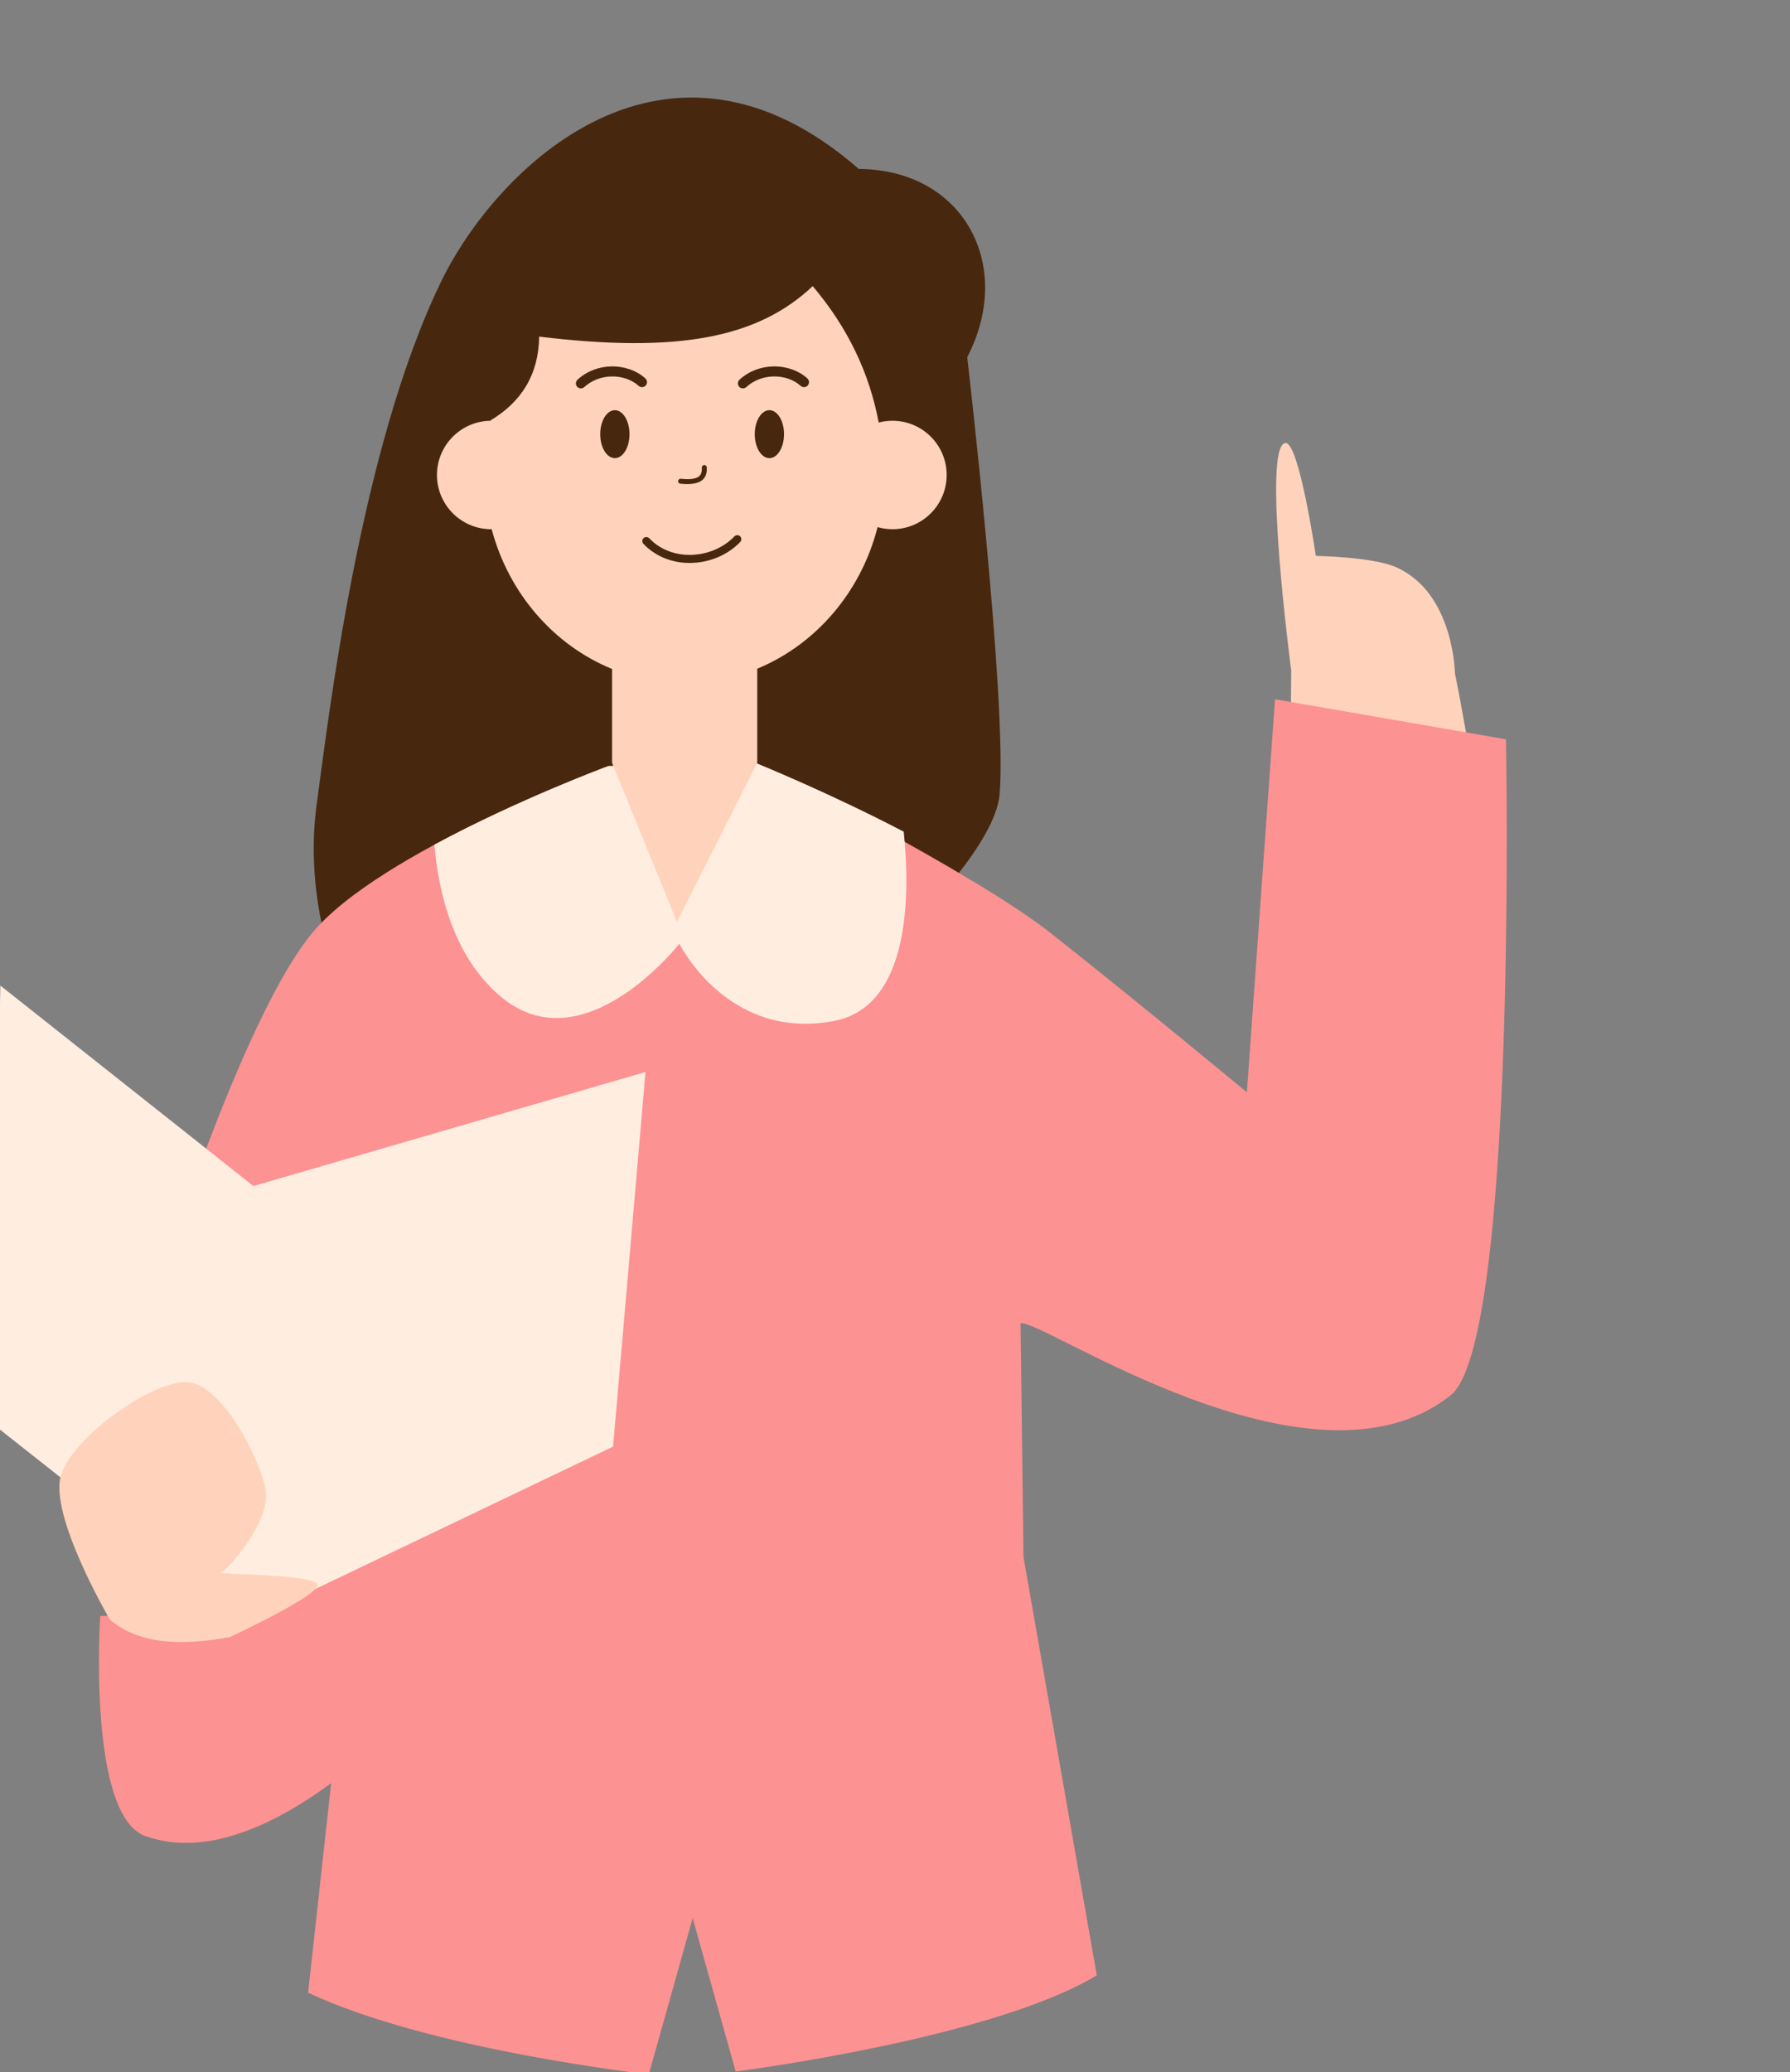 <?xml version="1.0" encoding="UTF-8" standalone="no"?><svg xmlns="http://www.w3.org/2000/svg" xmlns:xlink="http://www.w3.org/1999/xlink" clip-rule="evenodd" fill="#000000" fill-rule="evenodd" height="3071.7" preserveAspectRatio="xMidYMid meet" stroke-linejoin="round" stroke-miterlimit="2" version="1" viewBox="0.6 -142.6 2654.4 3071.7" width="2654.4" zoomAndPan="magnify"><rect x="0.6" y="-142.6" width="2654.4" height="3071.7" fill="#808080" stroke="none"/><g><g><g transform="matrix(-.924 0 0 .924 53596.556 -4243.239)"><g id="change1_2"><path d="M56626,4709C56457.3,4710.14 56375.8,4864.42 56452,5011C56452,5011 56387.7,5562.67 56400,5712C56406.4,5789.13 56526,5907 56526,5907L57472,5979C57472,5979 57514.8,5864.92 57496,5728C57477.2,5591.08 57427,5157.83 57296,4889C57206.2,4704.78 56934.2,4440.04 56626,4709Z" fill="#47280e"/></g><g id="change2_2"><path d="M59544,6803C59544,6803 59268.5,7156.67 59062,7083C58975.5,7052.15 58995,6757 58995,6757L59243,6746L59444,6562L59544,6803Z" fill="#fd9292" transform="matrix(-1.083 0 0 1.083 121735 -287.127)"/></g><g id="change3_3"><path d="M56040,7220C56196.4,7215.85 55986,6790 55986,6790L55625.6,6291.24C55625.6,6291.24 55455.7,5969.75 55421.9,5988.02C55402.5,5998.5 55486.9,6164.04 55486.9,6164.04C55486.9,6164.04 55412.7,6218.35 55391.8,6254.29C55340.9,6341.69 55414,6447 55414,6447C55414,6447 55750.8,7227.67 56040,7220Z" fill="#ffd3bb" transform="rotate(35.37 56997.9 6383.034)"/></g><g id="change2_1"><path d="M56789,5663C56789,5663 56441.8,5837.19 56318,5935C56170.4,6051.6 56003.2,6190.46 56003.2,6190.46L55958,5559.8L55587.4,5624.07C55587.4,5624.07 55568.7,6591.16 55676.2,6676.57C55900,6854.2 56335.2,6551.75 56366.4,6561.01L56361.7,6936.01L56244.1,7607.1C56412.8,7709.34 56823.6,7761.46 56823.6,7761.46L56892.6,7515.38L56963.1,7766.02C56963.1,7766.02 57313.8,7727.18 57509.8,7635.01L57431.9,6926.74L57434,6762C57563.3,6726.34 57681.6,6675.35 57781,6598C57781,6598 57630.5,6092.17 57505,5937C57397,5803.46 57028,5667 57028,5667L56789,5663Z" fill="#fd9292"/></g><g id="change4_2"><path d="M59233,6760L58858,6464L58871,5816L59246,6113L59827,5944L59779,6499L59233,6760Z" fill="#ffede0" transform="matrix(-1.083 0 0 1.083 121761 -279.548)"/></g><g id="change3_1"><path d="M59035,6764C59035,6764 58943.7,6591 58963,6526C58982.3,6461 59100.5,6369.67 59151,6374C59201.5,6378.33 59258,6499.83 59266,6552C59273.6,6601.66 59210,6684.3 59199,6687C59188,6689.7 59340.7,6689.33 59343,6707C59345.3,6724.67 59213,6793 59213,6793C59140.2,6807.93 59077.3,6804.78 59035,6764Z" fill="#ffd3bb" transform="matrix(-1.083 0 0 .976 121763 434.46)"/></g><g id="change4_1"><path d="M56553.9,5772.32C56543.7,5870.94 56542.4,6052.5 56666,6076C56836.8,6108.49 56914,5952 56914,5952C56914,5952 57065.7,6146.12 57198,6039C57276.6,5975.33 57300.7,5868.99 57307.2,5793.2C57172.6,5720.46 57028,5667 57028,5667L56789,5663C56789,5663 56673.5,5709.78 56553.9,5772.32Z" fill="#ffede0"/></g><g id="change3_2"><path d="M56594.1,5115.84C56573.3,4916.94 56719.1,4757 56870,4757C57020,4757 57235.1,4944.53 57217.2,5113.01C57264.7,5113.67 57303,5152.4 57303,5200C57303,5248.02 57264,5287 57216,5287C57215.7,5287 57215.5,5287 57215.2,5287C57187.9,5389.85 57115.6,5472.97 57022,5511.22L57022,5662L56917.9,5917L56789,5662L56789,5510.81C56694.9,5471.96 56622.4,5387.69 56595.9,5283.66C56588.3,5285.84 56580.3,5287 56572,5287C56524,5287 56485,5248.02 56485,5200C56485,5151.98 56524,5113 56572,5113C56579.6,5113 56587,5113.99 56594.1,5115.84Z" fill="#ffd3bb"/></g><g id="change1_3"><path d="M56816.3,5307.47C56836,5328.08 56864.5,5340.03 56893.4,5341.06C56921.9,5342.08 56950.6,5332.51 56971.7,5310.46C56974.1,5307.88 56974,5303.78 56971.5,5301.32C56968.9,5298.86 56964.8,5298.95 56962.3,5301.54C56943.9,5320.8 56918.8,5329.03 56893.9,5328.14C56868.4,5327.22 56843.1,5316.76 56825.7,5298.53C56823.2,5295.95 56819.1,5295.86 56816.5,5298.33C56814,5300.79 56813.9,5304.89 56816.3,5307.47Z" fill="#47280e"/></g><g id="change1_4"><path d="M56870,5187.72C56869.3,5198.3 56872.6,5205.36 56879.3,5209.68C56886.2,5214.13 56897.3,5215.51 56912.4,5213.97C56914.6,5213.74 56916.2,5211.78 56916,5209.6C56915.7,5207.41 56913.8,5205.81 56911.6,5206.03C56898.8,5207.34 56889.4,5206.73 56883.6,5202.99C56879.2,5200.14 56877.5,5195.28 56878,5188.28C56878.1,5186.09 56876.5,5184.18 56874.3,5184.02C56872.1,5183.87 56870.2,5185.52 56870,5187.72Z" fill="#47280e"/></g><g id="change1_5"><ellipse cx="57017.5" cy="5134.5" fill="#47280e" rx="23.5" ry="38.5"/></g><g id="change1_7" transform="translate(-248)"><ellipse cx="57017.5" cy="5134.5" fill="#47280e" rx="23.5" ry="38.5"/></g><g id="change1_1"><path d="M56968.4,5054.96C56979.5,5044.9 56995.6,5039.54 57012.1,5039.92C57027.4,5040.28 57043.1,5045.59 57055.6,5056.95C57058.9,5059.95 57064,5059.72 57067,5056.43C57070,5053.15 57069.7,5048.04 57066.4,5045.05C57051,5030.93 57031.5,5024.24 57012.5,5023.8C56991.7,5023.32 56971.5,5030.37 56957.6,5043.04C56954.3,5046.04 56954,5051.14 56957,5054.43C56960,5057.72 56965.1,5057.95 56968.4,5054.96Z" fill="#47280e" transform="translate(11 2)"/></g><g id="change1_8"><path d="M56968.4,5054.96C56979.5,5044.9 56995.6,5039.54 57012.1,5039.92C57027.4,5040.28 57043.1,5045.59 57055.6,5056.95C57058.9,5059.95 57064,5059.72 57067,5056.43C57070,5053.15 57069.7,5048.04 57066.4,5045.05C57051,5030.93 57031.5,5024.24 57012.5,5023.8C56991.7,5023.32 56971.5,5030.37 56957.6,5043.04C56954.3,5046.04 56954,5051.14 56957,5054.43C56960,5057.72 56965.1,5057.95 56968.4,5054.96Z" fill="#47280e" transform="translate(-249 2)"/></g><g id="change1_6"><path d="M56551,5035L56594.1,5115.84C56608.9,5036.77 56643.5,4963.61 56700,4897C56787.9,4980.1 56915.9,5004.98 57139,4978C57139.8,5038.87 57167.4,5083.07 57218,5113L57259,5033C57259,5033 57059.9,4694.62 56876,4721C56692.1,4747.38 56533.7,4839.4 56551,5035Z" fill="#47280e"/></g></g></g></g></svg>